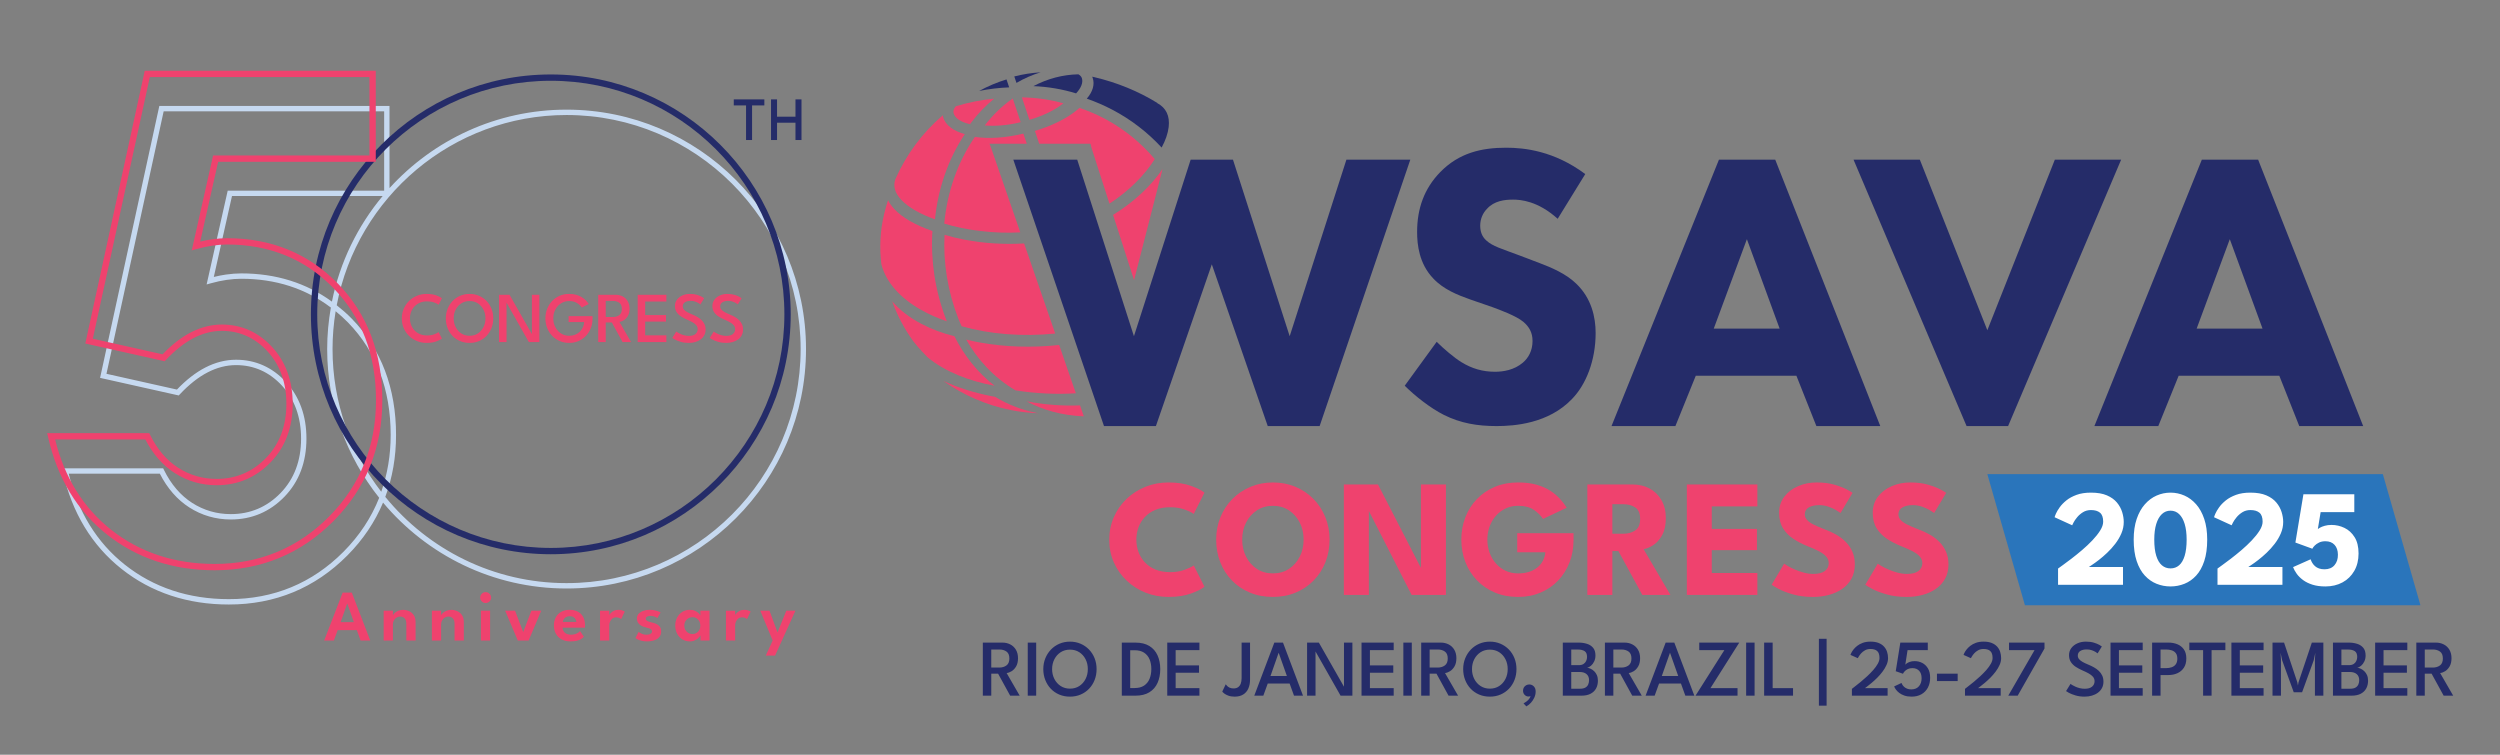 <?xml version="1.0" encoding="UTF-8"?>
<svg xmlns="http://www.w3.org/2000/svg" xmlns:xlink="http://www.w3.org/1999/xlink" id="Layer_2" width="318" height="96" viewBox="0 0 318 96">
  <rect x="0" y="0" width="318" height="96" fill="#808080" stroke="none"/>
  <defs>
    <clipPath id="clippath">
      <rect width="318" height="96" style="fill:none; stroke-width:0px;"></rect>
    </clipPath>
    <clipPath id="clippath-1">
      <rect x="6" y="9" width="306.048" height="80.851" style="fill:none; stroke-width:0px;"></rect>
    </clipPath>
    <clipPath id="clippath-2">
      <rect x="6" y="9" width="306.048" height="80.851" style="fill:none; stroke-width:0px;"></rect>
    </clipPath>
    <clipPath id="clippath-3">
      <rect x="6" y="9" width="306.048" height="80.851" style="fill:none; stroke-width:0px;"></rect>
    </clipPath>
    <clipPath id="clippath-4">
      <rect x="6" y="9" width="306.048" height="80.851" style="fill:none; stroke-width:0px;"></rect>
    </clipPath>
    <clipPath id="clippath-5">
      <rect x="6" y="9" width="306.048" height="80.851" style="fill:none; stroke-width:0px;"></rect>
    </clipPath>
  </defs>
  <g id="Layer_2-2">
    <g style="clip-path:url(#clippath);">
      <g id="Layer_1-2">
        <polygon points="307.88 76.986 257.57 76.986 252.789 60.312 303.099 60.312 307.88 76.986" style="fill:#2a75bb; stroke-width:0px;"></polygon>
        <g style="clip-path:url(#clippath-1);">
          <path d="M128.028,10.102c-1.191.365-2.357.855-3.482,1.467,1.282-.257,2.559-.408,3.822-.455l-.34-1.012h0Z" style="fill:#252c69; stroke-width:0px;"></path>
          <path d="M132.369,9.198c-1.126.067-2.247.242-3.351.524l.276.823c.982-.575,2.012-1.027,3.075-1.347" style="fill:#252c69; stroke-width:0px;"></path>
          <path d="M141.488,13.955c2.381,1.25,4.486,2.88,6.273,4.812.489-.905.798-1.789.894-2.603.166-1.42-.326-2.448-1.464-3.057l.012-.019c-2.37-1.457-5.077-2.588-8.051-3.286-.075-.018-.151-.031-.226-.048.026.057.05.114.068.171.274.829.006,1.734-.753,2.624,1.115.39,2.201.857,3.247,1.406" style="fill:#252c69; stroke-width:0px;"></path>
          <path d="M136.88,11.877c.638-.69.909-1.366.74-1.918-.022-.075-.132-.351-.449-.506-1.988.039-3.93.556-5.723,1.503,1.866.075,3.687.384,5.432.921" style="fill:#252c69; stroke-width:0px;"></path>
          <path d="M134.224,42.426l-3.958-11.46c-2.585.157-5.163-.025-7.506-.465-.913-.171-1.788-.382-2.615-.625-.182,3.534.398,7.196,1.771,10.695.121.31.255.618.396.925,3.604,1.025,7.767,1.349,11.912.93" style="fill:#ef426e; stroke-width:0px;"></path>
          <path d="M125.865,18.286h4.744l-.434-1.293c-2.285.558-4.439.681-6.167.42-2.212,3.216-3.527,7.029-3.9,11.031,2.789.847,6.225,1.297,9.673,1.116l-3.728-10.793-.188-.481h0Z" style="fill:#ef426e; stroke-width:0px;"></path>
          <path d="M129.167,49.653c2.597.412,5.245.531,7.681.371l-2.122-6.144c-3.446.374-6.928.265-10.127-.321-.576-.106-1.142-.229-1.699-.365,1.405,2.502,3.49,4.824,6.267,6.459" style="fill:#ef426e; stroke-width:0px;"></path>
          <path d="M132.187,18.286h6.526l.113.481,2.296,7.137c2.492-1.618,4.505-3.659,5.764-5.668-1.725-2.033-3.787-3.732-6.136-5.013-1.104-.602-2.256-1.099-3.443-1.5-.11.099-.222.198-.343.296-1.331,1.085-3.209,2.007-5.326,2.632l.549,1.635h0Z" style="fill:#ef426e; stroke-width:0px;"></path>
          <path d="M141.581,27.334l2.416,7.512.255.792,3.621-14.131c-1.428,2.096-3.617,4.19-6.292,5.827" style="fill:#ef426e; stroke-width:0px;"></path>
          <path d="M135.268,13.144c-1.699-.478-3.472-.731-5.286-.758l.96,2.861c1.719-.507,3.237-1.243,4.326-2.103" style="fill:#ef426e; stroke-width:0px;"></path>
          <path d="M126.567,50.475c-.208-.038-.415-.075-.622-.117-2.084-.419-4.112-1.049-5.943-1.898,2.513,1.787,5.427,3.067,8.528,3.691,1.2.241,2.393.374,3.574.415-.088-.015-.178-.028-.264-.046-1.982-.399-3.737-1.112-5.273-2.045" style="fill:#ef426e; stroke-width:0px;"></path>
          <path d="M117.145,39.408c1.007.571,2.113,1.06,3.292,1.467-.031-.079-.063-.157-.093-.236-1.41-3.677-1.976-7.534-1.741-11.253-2.114-.731-3.823-1.694-4.844-2.786-.345-.368-.611-.748-.796-1.133-.192.586-.366,1.178-.508,1.781-.5,2.111-.606,4.258-.344,6.374.588,2.25,2.326,4.25,5.034,5.786" style="fill:#ef426e; stroke-width:0px;"></path>
          <path d="M129.831,15.543l-1.011-3.015c-1.306.906-2.507,2.055-3.555,3.423,1.257.123,2.827.014,4.566-.408" style="fill:#ef426e; stroke-width:0px;"></path>
          <path d="M130.589,51.05c2.029,1.101,4.448,1.79,7.274,1.911l-.482-1.395c-2.144.089-4.466-.078-6.792-.516" style="fill:#ef426e; stroke-width:0px;"></path>
          <path d="M121.403,42.773c-1.505-.382-2.912-.905-4.179-1.567-1.53-.8-2.786-1.773-3.741-2.882.635,1.765,1.521,3.46,2.659,5.041.549.764,1.851,2.086,1.851,2.086,2.21,1.832,5.26,3.015,8.527,3.622-2.218-1.701-3.924-3.928-5.117-6.3" style="fill:#ef426e; stroke-width:0px;"></path>
          <path d="M118.927,27.902c.396-3.917,1.675-7.651,3.797-10.843-1.441-.396-2.444-1.119-2.753-2.127-.027-.088-.041-.175-.053-.263-2.579,2.205-4.642,4.984-6.019,8.106-.322.881-.078,1.768.738,2.64.898.958,2.408,1.816,4.29,2.487" style="fill:#ef426e; stroke-width:0px;"></path>
          <path d="M123.384,15.799c.052-.07.101-.143.154-.213.875-1.164,1.859-2.177,2.919-3.035-1.616.147-3.248.466-4.878.966-.263.304-.364.621-.274.914.189.619.938,1.109,2.079,1.368" style="fill:#ef426e; stroke-width:0px;"></path>
          <path d="M148.865,72.778c.653,0,1.247-.095,1.782-.287.536-.192.935-.379,1.198-.564l1.362,2.703c-.334.284-.903.571-1.708.863-.805.29-1.761.436-2.869.436-1.035,0-2.007-.181-2.916-.543-.907-.362-1.708-.871-2.399-1.528-.692-.655-1.235-1.426-1.629-2.309s-.591-1.843-.591-2.879.196-1.999.586-2.889c.389-.891.931-1.666,1.622-2.326.693-.66,1.494-1.172,2.406-1.538.912-.365,1.886-.548,2.921-.548,1.108,0,2.064.146,2.869.436.805.291,1.374.579,1.708.862l-1.362,2.704c-.263-.192-.662-.382-1.198-.569-.535-.189-1.129-.282-1.782-.282-.724,0-1.356.111-1.894.334-.539.224-.99.531-1.353.921-.361.391-.63.83-.808,1.32-.177.489-.267,1.004-.267,1.544,0,.546.09,1.066.267,1.559.178.492.447.934.808,1.325.363.389.814.697,1.353.92.538.223,1.17.335,1.894.335" style="fill:#ef426e; stroke-width:0px;"></path>
          <path d="M158.008,68.638c0,.801.165,1.527.495,2.176.329.65.788,1.165,1.372,1.549.587.383,1.266.574,2.039.574s1.452-.191,2.038-.574c.585-.384,1.043-.899,1.373-1.549.33-.649.494-1.375.494-2.176s-.164-1.525-.494-2.171-.788-1.163-1.373-1.55c-.586-.386-1.265-.579-2.038-.579s-1.452.193-2.039.579c-.584.387-1.043.904-1.372,1.55-.33.646-.495,1.37-.495,2.171M154.698,68.638c0-1.022.181-1.975.543-2.858.362-.883.869-1.655,1.522-2.315.652-.659,1.418-1.174,2.299-1.542.879-.369,1.83-.554,2.852-.554,1.036,0,1.992.185,2.868.554.876.368,1.639.883,2.288,1.542.65.66,1.153,1.432,1.511,2.315.359.883.538,1.836.538,2.858,0,1.029-.174,1.985-.521,2.868-.349.884-.845,1.657-1.49,2.319-.646.664-1.409,1.181-2.289,1.549-.879.37-1.847.554-2.905.554-1.078,0-2.059-.184-2.942-.554-.884-.368-1.645-.885-2.283-1.549-.64-.662-1.13-1.435-1.475-2.319-.345-.883-.516-1.839-.516-2.868" style="fill:#ef426e; stroke-width:0px;"></path>
        </g>
        <polygon points="173.886 64.54 174.12 64.583 174.12 75.673 170.938 75.673 170.938 61.624 175.28 61.624 180.975 72.693 180.74 72.735 180.74 61.624 183.922 61.624 183.922 75.673 179.558 75.673 173.886 64.54" style="fill:#ef426e; stroke-width:0px;"></polygon>
        <g style="clip-path:url(#clippath-2);">
          <path d="M192.99,67.819h7.163v.894c0,1.007-.169,1.947-.506,2.821-.337.872-.818,1.638-1.442,2.298-.624.659-1.37,1.175-2.235,1.543-.866.369-1.823.554-2.873.554-1.086,0-2.071-.186-2.954-.559-.884-.373-1.645-.892-2.283-1.56-.639-.666-1.128-1.442-1.469-2.325-.34-.883-.51-1.832-.51-2.847,0-1.006.17-1.952.51-2.836.341-.883.83-1.656,1.469-2.32.638-.664,1.399-1.182,2.283-1.554.883-.372,1.868-.559,2.954-.559.886,0,1.669.096,2.347.287.677.192,1.261.448,1.75.767s.905.669,1.245,1.049c.341.379.624.749.852,1.111l-3.022,1.427c-.292-.447-.687-.838-1.188-1.171-.5-.333-1.161-.501-1.984-.501-.576,0-1.102.114-1.581.342-.479.227-.892.537-1.24.93-.348.394-.615.852-.804,1.373-.187.522-.282,1.073-.282,1.655,0,.589.095,1.143.282,1.661.189.517.456.975.804,1.372.348.398.761.709,1.24.932.479.224,1.005.335,1.581.335.504,0,.961-.064,1.373-.192.411-.127.767-.311,1.069-.553.301-.241.54-.527.713-.856.174-.331.279-.694.314-1.092h-3.576v-2.426h0Z" style="fill:#ef426e; stroke-width:0px;"></path>
          <path d="M205.091,67.893h1.406c.568,0,1.064-.138,1.49-.415.425-.277.638-.766.638-1.469s-.208-1.191-.627-1.464c-.419-.272-.912-.408-1.48-.408h-1.427v3.756h0ZM201.91,61.624h5.726c.816,0,1.542.171,2.182.511.638.34,1.144.832,1.516,1.474.372.643.559,1.407.559,2.294s-.158,1.612-.474,2.176c-.315.564-.693.987-1.133,1.267-.44.281-.848.449-1.224.505l3.416,5.822h-3.576l-3.044-5.577h-.767v5.577h-3.181v-14.049h-0Z" style="fill:#ef426e; stroke-width:0px;"></path>
        </g>
        <polygon points="214.564 61.624 223.536 61.624 223.536 64.413 217.735 64.413 217.735 67.276 223.482 67.276 223.482 69.979 217.735 69.979 217.735 72.885 223.536 72.885 223.536 75.673 214.564 75.673 214.564 61.624" style="fill:#ef426e; stroke-width:0px;"></polygon>
        <g style="clip-path:url(#clippath-3);">
          <path d="M231.06,61.369c.872,0,1.635.095,2.288.287s1.177.395,1.574.607c.399.213.64.355.724.426l-1.532,2.565c-.113-.085-.307-.209-.579-.373-.274-.163-.597-.308-.969-.436-.373-.128-.761-.192-1.166-.192-.546,0-.988.098-1.325.292-.337.196-.506.485-.506.869,0,.262.091.498.272.707s.457.408.83.596.846.392,1.421.612c.525.191,1.018.418,1.48.682.461.263.866.572,1.218.931.351.358.629.772.836,1.239.205.468.308,1.001.308,1.597,0,.71-.146,1.325-.436,1.846-.291.522-.686.953-1.187,1.294-.5.34-1.068.594-1.703.761-.635.166-1.293.25-1.975.25-.964,0-1.828-.11-2.591-.33-.762-.22-1.378-.458-1.846-.713-.469-.255-.748-.427-.841-.511l1.585-2.672c.086.064.251.167.496.309s.544.289.898.441c.355.153.734.282,1.134.389.401.107.797.16,1.187.16.653,0,1.142-.126,1.469-.378.326-.252.49-.584.49-.995,0-.305-.103-.578-.309-.82-.205-.241-.514-.47-.926-.686-.412-.217-.926-.445-1.543-.686-.618-.249-1.194-.55-1.73-.905-.535-.355-.97-.798-1.304-1.331-.333-.532-.5-1.191-.5-1.979s.222-1.47.665-2.049c.444-.579,1.029-1.023,1.757-1.335.726-.313,1.505-.469,2.336-.469" style="fill:#ef426e; stroke-width:0px;"></path>
          <path d="M242.97,61.369c.873,0,1.635.095,2.288.287s1.177.395,1.574.607c.399.213.64.355.724.426l-1.532,2.565c-.113-.085-.307-.209-.579-.373-.274-.163-.597-.308-.969-.436-.373-.128-.761-.192-1.166-.192-.546,0-.988.098-1.325.292-.338.196-.506.485-.506.869,0,.262.091.498.272.707s.457.408.83.596.846.392,1.421.612c.525.191,1.018.418,1.48.682.46.263.866.572,1.218.931.351.358.629.772.836,1.239.205.468.308,1.001.308,1.597,0,.71-.146,1.325-.436,1.846-.291.522-.687.953-1.187,1.294-.5.34-1.068.594-1.703.761-.635.166-1.293.25-1.975.25-.964,0-1.828-.11-2.591-.33-.762-.22-1.378-.458-1.846-.713-.469-.255-.748-.427-.841-.511l1.585-2.672c.086.064.251.167.496.309s.544.289.899.441c.354.153.733.282,1.133.389.401.107.797.16,1.187.16.653,0,1.142-.126,1.469-.378.326-.252.49-.584.49-.995,0-.305-.103-.578-.309-.82-.205-.241-.514-.47-.926-.686-.412-.217-.926-.445-1.543-.686-.618-.249-1.194-.55-1.73-.905-.535-.355-.97-.798-1.304-1.331-.333-.532-.5-1.191-.5-1.979s.222-1.47.665-2.049c.444-.579,1.029-1.023,1.757-1.335.726-.313,1.505-.469,2.336-.469" style="fill:#ef426e; stroke-width:0px;"></path>
        </g>
        <polygon points="137.024 20.313 144.237 42.766 151.451 20.313 156.835 20.313 164.048 42.766 171.262 20.313 179.391 20.313 167.858 54.196 161.256 54.196 154.143 33.623 147.031 54.196 140.427 54.196 128.895 20.313 137.024 20.313" style="fill:#252c69; stroke-width:0px;"></polygon>
        <g style="clip-path:url(#clippath-4);">
          <path d="M198.139,27.831c-2.54-2.286-4.725-2.439-5.69-2.439-1.067,0-2.388.153-3.302,1.169-.508.508-.864,1.27-.864,2.133,0,.814.255,1.423.763,1.881.813.762,1.981,1.066,4.267,1.929l2.54.966c1.473.558,3.302,1.321,4.622,2.591,1.982,1.879,2.49,4.318,2.49,6.299,0,3.505-1.219,6.553-2.997,8.382-2.998,3.15-7.366,3.455-9.601,3.455-2.439,0-4.572-.356-6.706-1.423-1.728-.864-3.709-2.439-4.979-3.709l4.064-5.587c.864.863,2.235,2.032,3.15,2.591,1.32.812,2.693,1.219,4.267,1.219,1.016,0,2.439-.204,3.556-1.169.661-.559,1.22-1.474,1.22-2.744,0-1.116-.458-1.828-1.169-2.438-.914-.762-2.997-1.524-3.962-1.879l-2.794-.965c-1.575-.559-3.404-1.27-4.725-2.693-1.778-1.879-2.032-4.267-2.032-5.892,0-2.998.914-5.538,2.947-7.621,2.387-2.438,5.232-3.098,8.382-3.098,2.336,0,6.096.406,10.059,3.352l-3.506,5.69h0Z" style="fill:#252c69; stroke-width:0px;"></path>
        </g>
        <path d="M226.37,41.802l-4.165-11.379-4.217,11.379h8.382,0ZM228.504,47.796h-12.802l-2.591,6.401h-8.128l13.665-33.884h7.164l13.36,33.884h-8.128l-2.54-6.401h0Z" style="fill:#252c69; stroke-width:0px;"></path>
        <polygon points="244.204 20.313 252.79 42.005 261.374 20.313 269.807 20.313 255.431 54.196 250.148 54.196 235.771 20.313 244.204 20.313" style="fill:#252c69; stroke-width:0px;"></polygon>
        <path d="M287.795,41.802l-4.165-11.379-4.217,11.379h8.382ZM289.928,47.796h-12.802l-2.591,6.401h-8.128l13.665-33.884h7.164l13.359,33.884h-8.128l-2.539-6.401h0Z" style="fill:#252c69; stroke-width:0px;"></path>
        <g style="clip-path:url(#clippath-5);">
          <path d="M291.677,72.136c.105.278.261.562.467.85.206.288.476.554.807.798.332.244.731.441,1.2.589.468.148,1.013.223,1.635.223.82,0,1.547-.172,2.181-.515s1.132-.83,1.496-1.461c.363-.631.545-1.371.545-2.22s-.168-1.541-.506-2.076c-.337-.536-.767-.928-1.291-1.178-.523-.25-1.07-.375-1.64-.375-.319,0-.606.036-.859.109-.253.073-.457.153-.611.24s-.245.152-.274.192l.358-2.172h4.282v-2.268h-6.473l-1.02,6.141,2.155.785c.058-.122.158-.256.301-.402.142-.145.327-.272.553-.383.227-.11.498-.166.812-.166.488,0,.874.151,1.156.454.282.303.425.718.431,1.248.006.552-.141,1.001-.44,1.347-.3.346-.72.518-1.261.518-.267,0-.5-.034-.698-.104-.197-.069-.366-.166-.505-.288-.14-.122-.257-.258-.349-.41-.093-.151-.166-.308-.218-.471l-2.234.995h-0ZM287.399,65.214c.27.224.405.606.405,1.147,0,.343-.128.718-.383,1.126-.256.406-.587.822-.991,1.246-.404.425-.84.837-1.307,1.235-.469.398-.92.764-1.353,1.095-.433.332-.804.608-1.112.829-.309.221-.506.363-.593.427v2.067h8.26v-2.267h-4.335c.047-.036.186-.128.419-.28.233-.151.516-.356.85-.615.335-.258.686-.561,1.052-.907s.709-.727,1.029-1.143.58-.858.781-1.325c.2-.469.301-.953.301-1.453,0-.401-.067-.82-.201-1.256s-.356-.842-.668-1.217c-.311-.375-.735-.679-1.273-.912-.538-.232-1.214-.348-2.028-.348-.704,0-1.314.094-1.832.283-.518.189-.952.426-1.304.711s-.636.578-.851.881c-.215.303-.372.569-.47.798-.1.23-.155.383-.166.458l2.233,1.021c.011-.035.07-.153.174-.353.105-.202.258-.423.458-.668.201-.244.448-.458.742-.641.293-.183.632-.275,1.016-.275.494,0,.876.112,1.147.336M274.275,66.649c.169-.547.407-.966.716-1.256.308-.291.674-.436,1.099-.436.424,0,.789.145,1.094.436.306.29.541.709.707,1.256.165.547.249,1.21.249,1.989,0,.825-.084,1.511-.249,2.054-.166.544-.401.948-.707,1.213-.305.264-.67.397-1.094.397-.425,0-.791-.133-1.099-.397-.309-.265-.547-.668-.716-1.209-.168-.54-.252-1.227-.252-2.058,0-.779.084-1.442.252-1.989M271.784,71.368c.254.756.6,1.371,1.039,1.845.439.474.939.823,1.501,1.047.56.223,1.149.336,1.766.336.616,0,1.204-.113,1.766-.336.561-.224,1.06-.573,1.496-1.047s.779-1.089,1.029-1.845.375-1.666.375-2.73c0-1-.125-1.875-.375-2.622s-.593-1.369-1.029-1.867c-.436-.497-.935-.869-1.496-1.116-.562-.247-1.15-.37-1.766-.37-.617,0-1.206.123-1.766.37-.562.247-1.062.619-1.501,1.116-.439.498-.785,1.12-1.039,1.867-.252.747-.379,1.622-.379,2.622,0,1.064.127,1.974.379,2.73M267.118,65.214c.271.224.406.606.406,1.147,0,.343-.128.718-.385,1.126-.255.406-.585.822-.989,1.246-.404.425-.84.837-1.309,1.235-.468.398-.918.764-1.352,1.095-.433.332-.804.608-1.112.829s-.506.363-.593.427v2.067h8.261v-2.267h-4.335c.046-.036.185-.128.418-.28.232-.151.516-.356.851-.615.334-.258.684-.561,1.05-.907.367-.346.71-.727,1.03-1.143.319-.416.58-.858.78-1.325.201-.469.301-.953.301-1.453,0-.401-.067-.82-.2-1.256-.134-.436-.357-.842-.667-1.217-.311-.375-.736-.679-1.274-.912-.538-.232-1.214-.348-2.028-.348-.703,0-1.315.094-1.832.283s-.952.426-1.304.711-.635.578-.85.881-.373.569-.472.798c-.098.23-.154.383-.166.458l2.234,1.021c.012-.035.069-.153.174-.353.105-.202.257-.423.458-.668.201-.244.448-.458.742-.641s.632-.275,1.016-.275c.494,0,.877.112,1.147.336" style="fill:#fff; stroke-width:0px;"></path>
          <path d="M308.43,82.617h1.033c.362,0,.663.088.906.262.242.173.363.466.363.879,0,.41-.122.704-.368.885-.245.181-.549.272-.911.272h-1.023v-2.298h0ZM307.356,88.49h1.074v-2.798h.87l1.534,2.798h1.212l-1.662-2.88c.195-.017.404-.093.63-.23.224-.137.417-.341.578-.614.16-.273.24-.619.24-1.039,0-.422-.089-.782-.266-1.079-.177-.297-.417-.523-.719-.677-.302-.156-.638-.233-1.01-.233h-2.481v6.752h0ZM302.118,88.49h4.093v-.961h-3.024v-1.955h2.972v-.936h-2.972v-1.938h3.024v-.962h-4.093v6.752ZM297.826,82.622h.864c.349,0,.626.068.834.202.208.135.313.382.313.74,0,.177-.038.347-.113.509s-.189.291-.343.389c-.153.097-.348.146-.583.146h-.972v-1.986h0ZM297.826,85.477h1.059c.389,0,.688.092.896.276.207.184.311.439.311.763,0,.198-.035.379-.108.544-.071.166-.19.298-.355.396-.165.099-.394.149-.688.149h-1.115v-2.128ZM296.752,88.49h2.363c.467,0,.857-.081,1.167-.243.309-.162.543-.386.701-.673.156-.286.235-.617.235-.992,0-.269-.044-.505-.133-.706-.089-.201-.204-.368-.346-.501-.141-.134-.291-.237-.45-.31-.158-.073-.309-.117-.452-.131.17-.03.337-.115.501-.255.163-.14.299-.322.406-.548.108-.224.161-.477.161-.756,0-.416-.1-.743-.301-.98-.202-.237-.465-.406-.791-.506-.326-.101-.674-.151-1.045-.151h-2.016v6.752h0ZM294.066,81.738l-1.698,5.054-.072.404-.076-.404-1.688-5.054h-1.469v6.752h1.075v-4.598l-.051-.866.204.973,1.473,4.061h1.06l1.478-4.061.204-.973-.05.866v4.598h1.074v-6.752h-1.464ZM283.835,88.49h4.093v-.961h-3.023v-1.955h2.972v-.936h-2.972v-1.938h3.023v-.962h-4.093v6.752ZM280.234,88.49h1.08v-5.79h1.754v-.962h-4.588v.962h1.754v5.79h0ZM274.822,82.617h.706c.263,0,.503.036.719.108.217.072.389.191.517.361.128.168.192.401.192.698,0,.293-.064.529-.192.706s-.3.304-.517.381c-.216.076-.456.115-.719.115h-.706s0-2.369,0-2.369ZM273.749,88.49h1.073v-2.624h1.003c.423,0,.806-.079,1.149-.236.342-.156.616-.391.821-.703.204-.312.306-.701.306-1.169,0-.467-.102-.848-.306-1.145-.205-.298-.479-.517-.821-.66-.343-.143-.726-.215-1.149-.215h-2.076v6.752h0ZM268.459,88.49h4.093v-.961h-3.024v-1.955h2.972v-.936h-2.972v-1.938h3.024v-.962h-4.093v6.752ZM264.254,81.83c-.324.143-.584.344-.78.601-.196.258-.294.559-.294.902,0,.345.078.638.236.878.156.24.363.444.621.612.257.167.538.316.841.449.297.127.563.255.796.384.234.13.418.273.552.432.135.159.203.345.203.56,0,.284-.106.514-.318.693-.211.18-.523.269-.936.269-.215,0-.422-.025-.622-.074-.199-.049-.381-.11-.544-.184-.164-.074-.301-.143-.412-.21-.111-.066-.186-.116-.228-.151l-.567.916c.033.034.156.108.368.223.211.114.488.222.831.326.342.105.729.157,1.158.157.328,0,.636-.042.924-.126.288-.083.543-.206.764-.368.222-.162.397-.362.522-.598.127-.237.189-.509.189-.816,0-.293-.053-.553-.16-.777-.108-.226-.251-.423-.433-.595-.18-.17-.384-.318-.611-.444-.226-.126-.459-.239-.698-.338-.283-.116-.526-.23-.729-.342-.203-.113-.359-.234-.468-.364-.11-.129-.164-.279-.164-.45,0-.256.103-.451.307-.585.205-.135.481-.202.829-.202.231,0,.442.032.631.097.189.064.35.137.482.217.13.08.222.142.273.187l.537-.875c-.034-.03-.136-.097-.306-.197-.171-.101-.402-.196-.694-.287-.292-.09-.635-.135-1.03-.135-.389,0-.746.072-1.07.215M255.548,82.695h3.248l-3.345,5.795h1.197l3.412-6v-.752h-4.512v.957h0ZM253.159,82.81c.198.172.297.469.297.892,0,.225-.072.467-.218.726-.145.26-.336.524-.572.794-.238.269-.493.531-.768.787-.274.256-.544.492-.811.709-.266.217-.5.403-.703.56s-.349.27-.437.343v.869h4.542v-.956h-2.885c.041-.031.141-.106.299-.225.159-.12.35-.273.574-.461.222-.188.454-.401.693-.639.238-.239.461-.495.669-.771.208-.274.378-.558.509-.851.132-.293.197-.583.197-.869,0-.281-.041-.546-.123-.799-.081-.252-.211-.476-.388-.672s-.408-.35-.691-.463c-.283-.113-.627-.169-1.033-.169-.375,0-.704.052-.985.156s-.52.235-.716.391c-.196.157-.355.317-.478.478-.123.163-.213.306-.271.43-.059.125-.09.202-.097.233l.935.419c.007-.013.046-.082.116-.204.069-.123.171-.259.304-.409s.299-.281.499-.392c.199-.11.43-.166.693-.166.369,0,.652.086.849.259M249.016,85.692h-2.635v.942h2.635v-.942ZM240.934,87.314c.044.116.118.247.224.396.106.148.248.291.425.427s.396.25.655.34.566.136.92.136c.482,0,.899-.102,1.251-.304.353-.203.626-.485.819-.847s.287-.783.284-1.264c0-.48-.094-.875-.281-1.184-.188-.308-.43-.539-.727-.691-.297-.151-.614-.227-.951-.227-.243,0-.45.031-.622.095-.173.062-.307.13-.404.199-.097.07-.155.121-.172.151l.287-1.846h2.573v-.957h-3.494l-.583,3.642.921.322c.041-.095.112-.199.214-.312.103-.112.237-.208.402-.286.166-.078.359-.118.58-.118.356,0,.638.11.85.33s.319.533.322.938c.004.43-.11.778-.343,1.042-.232.264-.552.396-.961.396-.205,0-.381-.029-.527-.087-.147-.058-.269-.13-.368-.217s-.178-.177-.236-.269c-.057-.092-.099-.174-.123-.246l-.935.441h-0ZM238.775,82.81c.198.172.296.469.296.892,0,.225-.072.467-.217.726-.145.26-.335.524-.573.794-.237.269-.493.531-.767.787-.275.256-.545.492-.811.709s-.5.403-.703.56-.349.27-.438.343v.869h4.543v-.956h-2.885c.04-.031.14-.106.299-.225.159-.12.349-.273.573-.461.224-.188.454-.401.693-.639.239-.239.462-.495.67-.771.208-.274.378-.558.509-.851.132-.293.197-.583.197-.869,0-.281-.041-.546-.122-.799-.083-.252-.212-.476-.39-.672-.177-.196-.407-.35-.69-.463s-.628-.169-1.033-.169c-.376,0-.703.052-.985.156-.281.104-.52.235-.717.391-.196.157-.355.317-.478.478-.122.163-.213.306-.271.43-.058.125-.09.202-.097.233l.937.419c.006-.013.044-.082.114-.204.071-.123.172-.259.304-.409.134-.15.3-.281.499-.392.2-.11.431-.166.694-.166.368,0,.651.086.849.259M232.345,81.252h-.982v8.512h.982v-8.512ZM224.4,88.49h3.674v-.961h-2.593v-5.791h-1.081v6.752h0ZM222.109,88.49h1.074v-6.752h-1.074v6.752ZM216.144,82.7h3.193l-3.668,5.79h5.345v-.961h-3.442l3.663-5.791h-5.091v.962h0ZM212.416,83.047h.014l1.039,2.942h-2.087l1.034-2.942h-0ZM209.32,88.49h1.152l.562-1.545h2.783l.558,1.545h1.146l-2.548-6.752h-1.1l-2.553,6.752h0ZM205.218,82.617h1.034c.361,0,.663.088.905.262.243.173.363.466.363.879,0,.41-.122.704-.368.885-.246.181-.55.272-.911.272h-1.023v-2.298h-0ZM204.144,88.49h1.074v-2.798h.87l1.534,2.798h1.213l-1.663-2.88c.195-.017.405-.093.63-.23.224-.137.417-.341.578-.614.16-.273.24-.619.24-1.039,0-.422-.089-.782-.266-1.079-.177-.297-.417-.523-.719-.677-.302-.156-.638-.233-1.01-.233h-2.481v6.752h0ZM199.863,82.622h.864c.348,0,.626.068.834.202.208.135.312.382.312.74,0,.177-.038.347-.112.509-.076.162-.19.291-.344.389-.153.097-.347.146-.583.146h-.971v-1.986h0ZM199.863,85.477h1.058c.389,0,.687.092.895.276.209.184.313.439.313.763,0,.198-.037.379-.108.544-.071.166-.19.298-.355.396-.166.099-.395.149-.688.149h-1.115v-2.128ZM198.788,88.49h2.364c.467,0,.855-.081,1.166-.243.31-.162.544-.386.701-.673.157-.286.235-.617.235-.992,0-.269-.045-.505-.133-.706-.089-.201-.204-.368-.345-.501-.142-.134-.292-.237-.451-.31-.158-.073-.309-.117-.452-.131.17-.03.337-.115.501-.255s.3-.322.407-.548c.107-.224.161-.477.161-.756,0-.416-.101-.743-.302-.98-.201-.237-.464-.406-.79-.506-.326-.101-.675-.151-1.046-.151h-2.016v6.752h0ZM194.121,87.168c-.122.069-.217.165-.287.283-.07.12-.105.255-.105.404,0,.215.069.393.208.533.137.14.299.209.483.209.106,0,.194-.018.266-.056-.035.14-.103.271-.205.392-.102.12-.216.227-.34.319s-.241.166-.35.22l.362.378c.208-.111.402-.266.582-.462.179-.196.323-.417.434-.662.111-.246.167-.503.167-.773,0-.276-.081-.494-.241-.652-.16-.159-.351-.238-.573-.238-.147,0-.28.035-.401.105M186.366,86.487c.165.425.399.797.701,1.116.301.319.659.566,1.073.743.415.178.871.267,1.369.267.495,0,.948-.089,1.361-.267.412-.177.77-.424,1.074-.743.303-.319.538-.691.703-1.116.166-.424.248-.884.248-1.378,0-.491-.083-.949-.251-1.374-.166-.424-.403-.795-.71-1.113-.307-.316-.666-.564-1.077-.741-.411-.177-.86-.266-1.348-.266-.48,0-.927.089-1.34.266s-.771.425-1.077.741c-.305.318-.544.689-.716,1.113-.172.425-.259.883-.259,1.374,0,.494.084.954.249,1.378M187.529,83.85c.195-.375.463-.671.803-.89.342-.218.734-.327,1.177-.327.45,0,.845.109,1.184.327.34.219.606.515.798.89.193.376.289.795.289,1.259s-.096.884-.289,1.261c-.192.376-.458.675-.798.895-.339.22-.734.33-1.184.33-.443,0-.835-.11-1.177-.33-.34-.22-.608-.519-.803-.895-.194-.377-.291-.797-.291-1.261s.097-.883.291-1.259M181.851,82.617h1.034c.361,0,.663.088.905.262.242.173.363.466.363.879,0,.41-.123.704-.368.885-.246.181-.549.272-.91.272h-1.024v-2.298ZM180.777,88.49h1.074v-2.798h.87l1.535,2.798h1.212l-1.662-2.88c.194-.017.403-.093.628-.23.226-.137.418-.341.579-.614.16-.273.24-.619.24-1.039,0-.422-.089-.782-.266-1.079-.178-.297-.417-.523-.718-.677-.302-.156-.639-.233-1.011-.233h-2.481v6.752ZM178.506,88.49h1.074v-6.752h-1.074v6.752ZM173.186,88.49h4.093v-.961h-3.024v-1.955h2.972v-.936h-2.972v-1.938h3.024v-.962h-4.093v6.752ZM170.521,88.49h1.504v-6.752h-1.07v5.744l.067-.015-3.264-5.729h-1.498v6.752h1.074v-5.734l-.072-.011s3.259,5.745,3.259,5.745ZM162.638,83.047h.015l1.039,2.942h-2.087l1.033-2.942h0ZM159.543,88.49h1.152l.562-1.545h2.783l.558,1.545h1.145l-2.547-6.752h-1.1l-2.553,6.752ZM159.006,81.738h-1.074v4.527c0,.272-.038.506-.113.7-.075.195-.187.344-.337.448-.15.104-.339.156-.568.156-.198,0-.364-.031-.499-.094-.134-.063-.241-.136-.321-.221-.081-.083-.141-.154-.183-.212l-.439.926c.03.052.11.129.237.233.128.104.305.199.53.284s.496.128.813.128c.423,0,.779-.088,1.069-.264.29-.175.51-.426.66-.752.15-.325.225-.715.225-1.168v-4.691h0ZM148.474,88.49h4.092v-.961h-3.023v-1.955h2.972v-.936h-2.972v-1.938h3.023v-.962h-4.092v6.752ZM144.326,82.71c.487,0,.889.104,1.204.311.315.208.548.495.699.858.149.362.222.776.22,1.24-.004.464-.081.877-.231,1.238-.15.362-.381.645-.693.852-.312.206-.712.309-1.199.309h-.564v-4.808s.564,0,.564,0ZM142.694,88.49h1.724c.723,0,1.318-.145,1.785-.435.467-.29.814-.689,1.041-1.197.226-.508.34-1.091.34-1.749,0-.655-.115-1.236-.343-1.745-.228-.508-.577-.906-1.044-1.194-.466-.288-1.06-.432-1.779-.432h-1.724v6.752h0ZM132.957,86.487c.165.425.399.797.7,1.116.302.319.66.566,1.074.743.415.178.871.267,1.369.267.495,0,.948-.089,1.361-.267.412-.177.77-.424,1.073-.743.304-.319.539-.691.704-1.116.166-.424.248-.884.248-1.378,0-.491-.083-.949-.251-1.374-.167-.424-.404-.795-.711-1.113-.306-.316-.665-.564-1.076-.741-.411-.177-.86-.266-1.348-.266-.481,0-.928.089-1.34.266-.413.177-.772.425-1.077.741-.305.318-.544.689-.716,1.113-.172.425-.259.883-.259,1.374,0,.494.083.954.249,1.378M134.12,83.85c.194-.375.463-.671.803-.89.342-.218.734-.327,1.177-.327.45,0,.845.109,1.184.327.339.219.606.515.798.89.193.376.289.795.289,1.259s-.096.884-.289,1.261c-.192.376-.459.675-.798.895s-.734.33-1.184.33c-.443,0-.835-.11-1.177-.33-.34-.22-.609-.519-.803-.895-.194-.377-.292-.797-.292-1.261s.098-.883.292-1.259M130.729,88.49h1.074v-6.752h-1.074v6.752ZM126.089,82.617h1.033c.362,0,.663.088.906.262.242.173.363.466.363.879,0,.41-.122.704-.368.885-.246.181-.55.272-.911.272h-1.023v-2.298h0ZM125.015,88.49h1.074v-2.798h.87l1.534,2.798h1.212l-1.662-2.88c.195-.017.404-.093.63-.23.224-.137.417-.341.578-.614.16-.273.24-.619.24-1.039,0-.422-.089-.782-.266-1.079-.177-.297-.417-.523-.719-.677-.302-.156-.638-.233-1.01-.233h-2.481v6.752h0Z" style="fill:#252c69; stroke-width:0px;"></path>
          <path d="M72.07,74.173c-9.29,0-17.597-4.279-23.061-10.968.906-2.423,1.368-5.048,1.368-7.869,0-5.971-1.887-10.943-5.609-14.777-.615-.635-1.268-1.197-1.938-1.728,2.615-13.762,14.728-24.201,29.24-24.201,16.416,0,29.771,13.355,29.771,29.771s-13.355,29.772-29.771,29.772M42.694,39.586c.546.449,1.077.925,1.585,1.447,3.593,3.704,5.415,8.515,5.415,14.303,0,2.579-.416,4.981-1.197,7.217-3.881-5.029-6.198-11.323-6.198-18.152,0-1.639.139-3.246.395-4.815M48.672,24.934c-3.172,3.808-5.435,8.396-6.452,13.432-3.26-2.372-7.119-3.59-11.528-3.59-.619,0-1.278.05-1.963.149-.5.074-1.014.175-1.533.303l2.313-10.294s19.163,0,19.163,0ZM43.699,70.176c-3.978,4.005-8.886,6.035-14.587,6.035-5.11,0-9.56-1.473-13.227-4.379-3.561-2.822-5.964-6.717-7.144-11.579h11.59c.955,1.87,2.216,3.314,3.749,4.293,1.587,1.016,3.365,1.532,5.281,1.532,2.663,0,4.956-.973,6.817-2.891,1.859-1.915,2.801-4.404,2.801-7.394,0-2.903-.877-5.325-2.607-7.2-1.739-1.88-3.874-2.834-6.346-2.834-1.325,0-2.645.335-3.921.996-1.215.628-2.425,1.567-3.599,2.798l-8.964-2.005,7.275-33.389h28.047v10.093h-19.901l-2.682,11.931.551-.153c.677-.19,1.349-.334,1.995-.429.652-.094,1.279-.142,1.865-.142,4.379,0,8.192,1.244,11.393,3.662-.302,1.716-.468,3.479-.468,5.28,0,7.146,2.48,13.719,6.615,18.919-1.001,2.527-2.511,4.82-4.533,6.856M72.07,13.947c-8.917,0-16.95,3.852-22.525,9.979v-10.449h-29.28l-7.535,34.588,10.006,2.238.134-.142c1.162-1.242,2.355-2.184,3.548-2.8,1.178-.61,2.392-.919,3.607-.919,2.274,0,4.241.879,5.844,2.615,1.61,1.743,2.427,4.01,2.427,6.736,0,2.807-.878,5.135-2.609,6.918-1.727,1.781-3.856,2.684-6.327,2.684-1.784,0-3.438-.479-4.912-1.424-1.479-.945-2.691-2.361-3.601-4.21l-.094-.191H7.883l.093.416c1.178,5.213,3.696,9.379,7.485,12.382,3.789,3.003,8.382,4.526,13.65,4.526,5.89,0,10.96-2.098,15.071-6.237,1.995-2.008,3.509-4.257,4.542-6.727,5.591,6.673,13.98,10.927,23.346,10.927,16.792,0,30.454-13.663,30.454-30.456s-13.662-30.454-30.454-30.454" style="fill:#c6d9f0; stroke-width:0px;"></path>
          <path d="M70.063,10.274c-16.383,0-29.711,13.328-29.711,29.71s13.328,29.712,29.711,29.712,29.711-13.328,29.711-29.712-13.328-29.71-29.711-29.71M70.063,70.499c-16.826,0-30.515-13.689-30.515-30.515s13.689-30.513,30.515-30.513,30.515,13.689,30.515,30.513-13.689,30.515-30.515,30.515" style="fill:#252c69; stroke-width:0px;"></path>
          <path d="M7.01,55.896c1.183,4.815,3.571,8.674,7.105,11.474,3.654,2.896,8.091,4.364,13.188,4.364,5.685,0,10.58-2.025,14.545-6.018,3.967-3.993,5.979-8.972,5.979-14.797,0-5.771-1.816-10.569-5.399-14.259-3.58-3.688-8.136-5.558-13.544-5.558-.587,0-1.212.048-1.856.141-.645.096-1.315.239-1.988.428l-.648.18,2.714-12.076h19.889v-9.972h-27.939l-7.251,33.282,8.873,1.985c1.168-1.221,2.376-2.158,3.591-2.786,1.286-.665,2.614-1.002,3.949-1.002,2.49,0,4.64.961,6.389,2.854,1.742,1.886,2.624,4.322,2.624,7.241,0,3.006-.948,5.508-2.818,7.435-1.872,1.93-4.18,2.909-6.861,2.909-1.927,0-3.715-.519-5.312-1.54-1.534-.98-2.796-2.421-3.755-4.285,0,0-11.475,0-11.475,0ZM27.303,72.537c-5.283,0-9.887-1.527-13.687-4.538-3.8-3.012-6.324-7.189-7.505-12.415l-.111-.49h12.983l.11.224c.906,1.838,2.11,3.247,3.58,4.187,1.466.937,3.107,1.413,4.879,1.413,2.454,0,4.57-.897,6.285-2.666,1.72-1.771,2.591-4.085,2.591-6.875,0-2.71-.811-4.963-2.41-6.696-1.592-1.722-3.543-2.596-5.8-2.596-1.206,0-2.409.307-3.581.913-1.188.614-2.375,1.552-3.531,2.787l-.156.168-10.099-2.259,7.559-34.694h29.388v11.578h-20.05l-2.281,10.152c.489-.118.973-.212,1.445-.28.683-.1,1.346-.151,1.972-.151,5.633,0,10.384,1.952,14.12,5.801,3.733,3.846,5.626,8.832,5.626,14.819,0,6.045-2.09,11.214-6.212,15.363-4.122,4.15-9.208,6.255-15.115,6.255" style="fill:#ef426e; stroke-width:0px;"></path>
          <path d="M91.573,37.578c-.289.127-.52.306-.695.535-.174.23-.262.498-.262.804,0,.307.071.567.21.782.139.213.324.395.554.543.228.15.479.283.748.402.264.111.501.226.709.341.207.115.371.243.492.384.119.142.18.308.18.499,0,.253-.095.458-.283.617-.189.16-.466.239-.834.239-.19,0-.375-.021-.552-.066-.178-.044-.34-.098-.486-.163-.146-.066-.268-.128-.367-.187-.098-.059-.165-.104-.202-.135l-.506.815c.031.031.14.098.328.199.189.101.435.199.741.292.304.092.648.138,1.031.138.291,0,.566-.037.822-.111.257-.075.484-.184.681-.328.198-.144.352-.322.464-.533.113-.211.169-.453.169-.726,0-.262-.048-.492-.143-.692-.096-.201-.225-.377-.385-.529-.161-.152-.343-.284-.545-.397-.202-.111-.409-.212-.621-.3-.252-.103-.469-.205-.649-.305-.181-.101-.32-.208-.417-.323-.097-.116-.146-.25-.146-.401,0-.228.091-.402.274-.522.182-.119.428-.18.737-.18.207,0,.394.03.563.087.168.058.311.122.428.194.117.071.198.126.243.166l.479-.779c-.031-.027-.122-.086-.273-.176-.152-.089-.358-.174-.618-.254-.259-.081-.565-.122-.917-.122-.347,0-.664.065-.952.192M86.809,37.578c-.288.127-.52.306-.695.535-.175.23-.262.498-.262.804,0,.307.07.567.21.782.14.213.324.395.553.543.23.15.479.283.749.402.265.111.5.226.709.341.208.115.372.243.491.384.121.142.18.308.18.499,0,.253-.094.458-.282.617-.188.16-.466.239-.833.239-.192,0-.376-.021-.554-.066-.177-.044-.339-.098-.485-.163-.145-.066-.268-.128-.366-.187-.099-.059-.167-.104-.203-.135l-.506.815c.03.031.14.098.328.199s.435.199.74.292c.306.092.649.138,1.032.138.292,0,.565-.037.822-.111.256-.075.483-.184.681-.328.197-.144.352-.322.464-.533.113-.211.169-.453.169-.726,0-.262-.048-.492-.144-.692-.095-.201-.223-.377-.384-.529-.162-.152-.343-.284-.544-.397-.202-.111-.41-.212-.622-.3-.253-.103-.469-.205-.649-.305-.181-.101-.32-.208-.417-.323-.097-.116-.145-.25-.145-.401,0-.228.091-.402.272-.522.182-.119.428-.18.739-.18.206,0,.394.03.562.087.169.058.311.122.428.194.116.071.198.126.244.166l.478-.779c-.03-.027-.122-.086-.274-.176-.151-.089-.357-.174-.616-.254-.26-.081-.566-.122-.919-.122-.345,0-.662.065-.951.192M81.115,43.508h3.645v-.857h-2.693v-1.739h2.647v-.833h-2.647v-1.727h2.693v-.856h-3.645v6.012ZM77.049,38.28h.92c.322,0,.591.077.807.232.215.155.323.416.323.783,0,.365-.109.627-.328.788s-.489.242-.81.242h-.912s0-2.045,0-2.045ZM76.093,43.508h.956v-2.491h.775l1.366,2.491h1.08l-1.48-2.564c.173-.015.359-.084.559-.205.201-.121.373-.304.516-.547.142-.242.214-.551.214-.924,0-.377-.079-.697-.238-.962-.157-.264-.371-.465-.639-.602-.27-.139-.569-.208-.9-.208h-2.209s0,6.012,0,6.012ZM72.326,40.971h1.977c-.015.243-.071.47-.169.681-.097.211-.228.396-.396.553-.167.158-.363.282-.59.372-.226.089-.477.134-.753.134-.295,0-.566-.059-.813-.176-.247-.116-.461-.277-.642-.48s-.321-.439-.42-.705c-.098-.268-.147-.552-.147-.853,0-.3.049-.583.147-.849.099-.266.239-.5.42-.704.181-.203.395-.362.642-.478.247-.115.518-.173.813-.173.379,0,.702.078.966.234.264.157.478.352.642.586l.883-.446c-.106-.161-.235-.318-.387-.471-.152-.154-.329-.292-.533-.413-.203-.121-.435-.218-.694-.289-.26-.071-.552-.108-.877-.108-.444,0-.85.081-1.218.242-.369.161-.688.384-.957.67-.269.285-.477.616-.624.992-.147.377-.221.779-.221,1.207,0,.432.074.835.221,1.212s.355.708.624.993c.269.286.588.509.957.672.368.162.774.243,1.218.243.437,0,.837-.078,1.198-.237.361-.158.675-.377.94-.657.266-.281.472-.607.617-.975.146-.369.219-.767.219-1.191v-.342h-3.043s0,.756,0,.756ZM67.27,43.508h1.339v-6.012h-.952v5.115l.059-.014-2.905-5.101h-1.335v6.012h.957v-5.105l-.064-.01s2.901,5.115,2.901,5.115ZM56.929,41.725c.147.378.356.709.624.993.269.284.588.504.957.662.369.159.775.237,1.217.237.441,0,.845-.078,1.212-.237.368-.158.686-.378.957-.662.27-.284.479-.615.626-.993s.221-.787.221-1.228c0-.436-.075-.844-.224-1.222-.148-.379-.359-.709-.632-.991-.274-.283-.593-.503-.959-.66-.366-.158-.766-.238-1.201-.238-.427,0-.825.08-1.192.238-.368.157-.687.377-.959.66-.272.282-.485.612-.638.991-.153.378-.23.786-.23,1.222,0,.441.074.85.221,1.228M57.967,39.377c.172-.334.411-.598.714-.793.304-.193.653-.291,1.047-.291.402,0,.753.098,1.055.291.302.195.539.459.711.793.171.334.257.708.257,1.12,0,.413-.086.788-.257,1.123-.172.336-.409.601-.711.797s-.653.294-1.055.294c-.394,0-.743-.098-1.047-.294-.303-.196-.542-.461-.714-.797-.174-.335-.26-.71-.26-1.123,0-.412.086-.786.26-1.12M53.429,42.506c-.267-.109-.496-.262-.688-.46-.191-.197-.339-.428-.442-.692s-.155-.55-.155-.857c0-.303.052-.586.155-.849.103-.262.251-.493.442-.69.192-.198.421-.351.688-.46s.565-.164.893-.164c.346,0,.649.048.908.144.26.095.449.19.567.284l.41-.819c-.137-.122-.375-.245-.715-.369-.34-.125-.747-.188-1.22-.188-.444,0-.858.08-1.241.239-.384.16-.72.381-1.007.663-.287.283-.511.614-.672.994-.161.379-.241.789-.241,1.229s.08.849.241,1.225c.161.377.386.706.675.987.288.28.623.499,1.006.657.382.159.795.237,1.239.237.473,0,.88-.062,1.22-.187.34-.123.578-.246.715-.369l-.41-.819c-.118.094-.307.189-.567.285-.259.095-.562.143-.908.143-.328,0-.626-.055-.893-.164" style="fill:#ef426e; stroke-width:0px;"></path>
          <path d="M97.881,77.681h-1.173l1.575,3.792-.873,1.922h1.178l2.591-5.714h-1.159l-1.122,2.762s-1.017-2.762-1.017-2.762ZM93.512,79.5c0-.132.032-.274.097-.426.065-.153.161-.282.291-.389.129-.105.291-.159.485-.159.163,0,.299.026.408.079.11.052.184.103.225.153l.462-.962c-.062-.049-.165-.099-.307-.149-.144-.051-.303-.077-.478-.077-.244,0-.452.046-.624.137-.173.09-.308.192-.404.307-.097.113-.157.208-.178.281h.023v-.614h-1.173v3.792h1.173v-1.973ZM87.185,79.018c.095-.162.221-.288.378-.378.157-.091.328-.137.512-.137.195,0,.368.046.518.138.15.093.27.22.358.381.087.162.131.348.131.558,0,.209-.044.394-.131.556-.088.162-.208.288-.358.378-.15.091-.323.137-.518.137-.184,0-.355-.045-.512-.134-.157-.09-.283-.215-.378-.377-.096-.161-.144-.348-.144-.56,0-.213.048-.4.144-.562M90.251,81.473v-3.792h-1.164v.614c-.034-.089-.108-.19-.224-.302-.115-.112-.266-.211-.452-.296-.187-.085-.406-.127-.659-.127-.363,0-.684.088-.965.263-.28.176-.499.416-.658.719s-.238.646-.238,1.028c0,.381.079.724.238,1.027.159.304.378.542.658.716.281.174.602.261.965.261.259,0,.485-.05.677-.151.192-.099.345-.211.46-.334.113-.123.185-.218.212-.286v.66s1.15,0,1.15,0ZM81.845,77.697c-.246.085-.446.208-.6.37s-.232.362-.232.603c0,.187.037.348.111.482s.171.245.292.335c.119.089.249.161.388.215.138.054.274.094.406.122.145.031.271.066.379.106.107.041.192.091.254.151.061.059.092.137.092.233,0,.129-.064.232-.192.309-.128.077-.302.116-.524.116-.213,0-.41-.042-.593-.128-.184-.084-.315-.162-.395-.233l-.402.785c.055.047.148.103.28.169.131.066.297.125.5.175.204.051.44.077.707.077.206,0,.414-.02.623-.06.21-.04.403-.108.578-.203.176-.096.317-.226.422-.391.107-.165.16-.372.16-.621,0-.252-.062-.455-.184-.607-.123-.153-.279-.269-.467-.351s-.379-.143-.573-.182c-.23-.053-.411-.115-.54-.185-.13-.072-.194-.167-.194-.287s.06-.21.18-.27.268-.09.443-.09c.194,0,.371.034.529.102.159.067.269.126.33.175l.402-.707c-.043-.037-.131-.082-.265-.134s-.299-.099-.492-.14c-.194-.042-.405-.063-.633-.063-.28,0-.543.042-.79.127M77.499,79.5c0-.132.032-.274.097-.426.065-.153.162-.282.291-.389.129-.105.291-.159.485-.159.163,0,.299.026.408.079.11.052.184.103.225.153l.461-.962c-.061-.049-.164-.099-.306-.149-.144-.051-.303-.077-.479-.077-.243,0-.451.046-.623.137-.173.09-.307.192-.404.307-.097.113-.157.208-.178.281h.023v-.614h-1.174v3.792h1.174v-1.973ZM71.587,79.113c.013-.108.05-.217.113-.328.063-.111.158-.205.287-.285.128-.078.291-.117.491-.117.197,0,.356.04.479.12.121.08.21.177.268.292.057.113.087.22.089.318,0,0-1.727,0-1.727,0ZM74.4,79.838c.006-.022.01-.071.011-.147.002-.078.003-.129.003-.154,0-.421-.081-.779-.241-1.071-.16-.292-.385-.515-.676-.667s-.635-.229-1.032-.229c-.423,0-.784.086-1.084.259-.3.172-.529.407-.688.704-.159.298-.238.63-.238,1,0,.425.089.791.266,1.099.177.309.423.543.737.707.314.163.679.245,1.094.245.33,0,.605-.027.825-.081s.401-.126.543-.217c.141-.091.257-.191.346-.302l-.49-.717c-.049.071-.126.142-.233.213-.106.071-.236.131-.388.18s-.327.074-.524.074c-.225,0-.417-.038-.575-.116-.159-.076-.279-.183-.363-.318-.083-.136-.129-.29-.138-.462h2.845ZM65.864,81.473h1.377l1.603-3.792h-1.252l-1.04,2.721-1.038-2.721h-1.257l1.607,3.792ZM62.264,76.499c.137-.136.206-.298.206-.485,0-.129-.033-.247-.097-.351-.065-.105-.15-.189-.254-.252-.105-.063-.22-.095-.347-.095-.191,0-.354.069-.489.208-.136.139-.204.302-.204.49,0,.187.067.349.202.485.134.136.297.203.491.203.191,0,.355-.067.492-.203M62.341,77.681h-1.169v3.792h1.169v-3.792ZM56.798,77.684c-.185.075-.337.168-.457.279-.121.111-.197.218-.231.323v-.605h-1.173v3.792h1.173v-2.06c0-.191.044-.361.132-.51.087-.15.201-.267.341-.351.14-.085.287-.127.441-.127.238,0,.429.075.575.226.147.151.22.382.22.693v2.129h1.178v-2.333c0-.372-.08-.674-.238-.904-.159-.232-.362-.4-.607-.507-.247-.106-.499-.159-.758-.159-.212,0-.411.038-.596.114M50.665,77.684c-.185.075-.338.168-.458.279s-.197.218-.231.323v-.605h-1.173v3.792h1.173v-2.06c0-.191.044-.361.132-.51.087-.15.202-.267.342-.351.14-.085.287-.127.441-.127.236,0,.428.075.575.226.146.151.219.382.219.693v2.129h1.178v-2.333c0-.372-.08-.674-.238-.904-.159-.232-.361-.4-.608-.507-.246-.106-.498-.159-.757-.159-.213,0-.411.038-.595.114M44.162,76.771h.013l.836,2.365h-1.681l.832-2.365ZM41.233,81.473h1.233l.485-1.316h2.439l.476,1.316h1.228l-2.346-6.096h-1.16s-2.355,6.096-2.355,6.096Z" style="fill:#ef426e; stroke-width:0px;"></path>
        </g>
        <polygon points="101.185 12.642 101.185 14.843 98.84 14.843 98.84 12.642 98.074 12.642 98.074 17.811 98.84 17.811 98.84 15.609 101.185 15.609 101.185 17.811 101.951 17.811 101.951 12.642 101.185 12.642" style="fill:#252c69; stroke-width:0px;"></polygon>
        <polygon points="94.897 12.642 93.335 12.642 93.335 13.408 94.897 13.408 94.897 17.811 95.663 17.811 95.663 13.408 97.225 13.408 97.225 12.642 95.663 12.642 94.897 12.642" style="fill:#252c69; stroke-width:0px;"></polygon>
      </g>
    </g>
  </g>
</svg>
